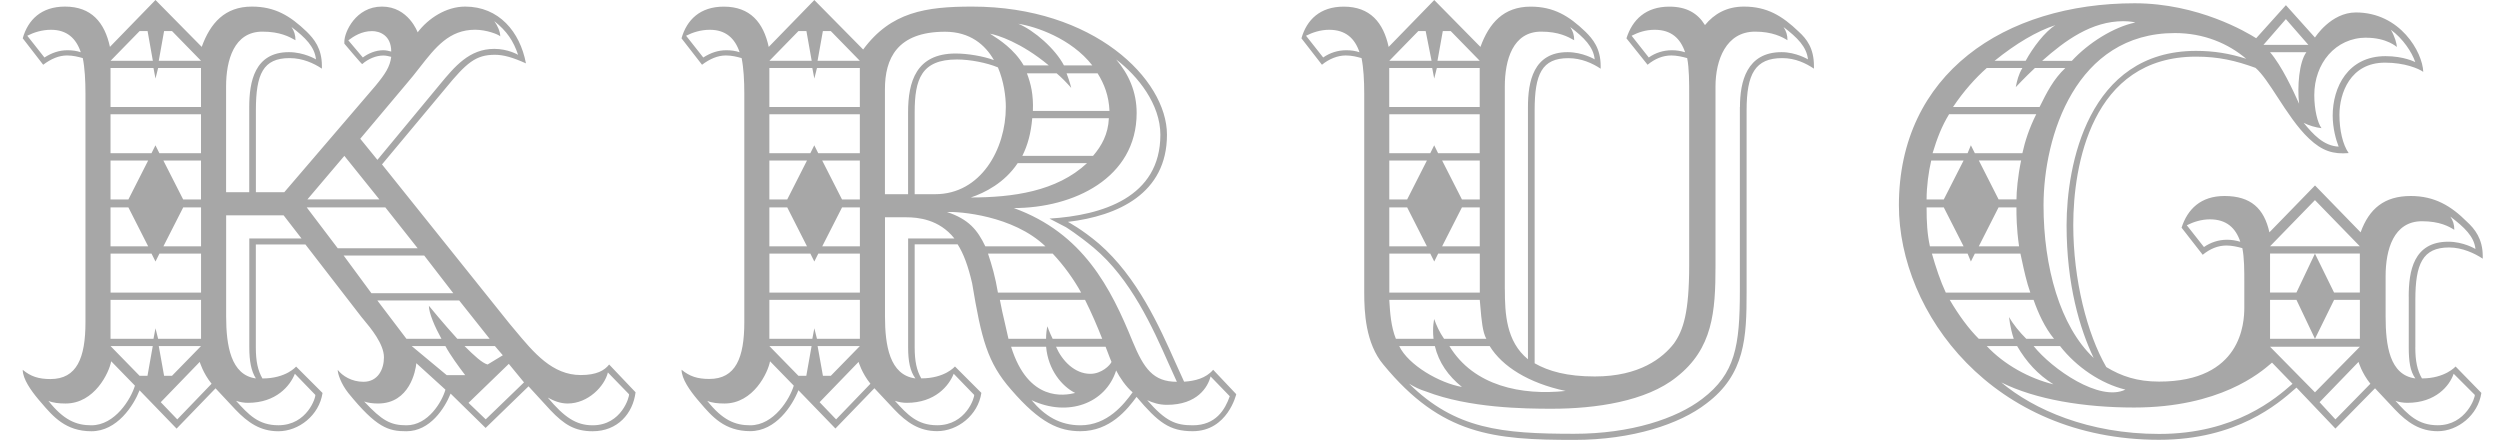 <svg width="220" height="39" viewBox="0 0 220 39" fill="none" xmlns="http://www.w3.org/2000/svg">
<path fill-rule="evenodd" clip-rule="evenodd" d="M33.616 0.58C31.292 0.58 30.303 2.845 30.303 3.661V3.665V3.841C30.303 3.841 31.816 5.642 31.872 5.642C32.396 5.178 33.096 4.886 33.732 4.886C33.965 4.886 34.197 4.941 34.428 5.002C34.317 5.874 33.904 6.51 33.036 7.558L25.018 16.913H22.518V9.707C22.518 6.51 23.158 5.113 25.482 5.113C26.643 5.113 27.631 5.577 28.327 6.041V5.809C28.327 4.241 27.631 3.425 26.991 2.789C25.534 1.392 24.198 0.58 22.165 0.58C19.785 0.58 18.509 2.032 17.752 4.125L13.683 0L9.674 4.125C9.21 1.977 8.046 0.58 5.721 0.58C3.629 0.58 2.464 1.74 2 3.369L3.8 5.698C4.496 5.173 5.197 4.881 5.893 4.881C6.417 4.881 6.877 4.997 7.285 5.113C7.461 5.986 7.521 7.09 7.521 8.25V28.359C7.521 31.496 6.765 33.357 4.441 33.357C3.392 33.357 2.696 33.125 2 32.544C2 33.357 2.756 34.405 3.392 35.161C3.471 35.252 3.55 35.345 3.629 35.437C4.661 36.645 5.775 37.95 8.041 37.95C10.31 37.95 11.758 35.685 12.282 34.349L15.54 37.718L18.968 34.173C18.968 34.173 19.78 35.045 20.709 36.034C21.813 37.194 22.917 37.95 24.49 37.95C26.29 37.95 28.091 36.553 28.383 34.581L26.058 32.257C26.058 32.257 25.186 33.305 23.093 33.305C22.689 32.605 22.513 31.793 22.513 30.572V21.51H26.875L31.812 27.9C31.867 27.969 31.938 28.053 32.019 28.15L32.019 28.15L32.019 28.151L32.019 28.151L32.019 28.151C32.616 28.865 33.788 30.268 33.788 31.445C33.788 32.493 33.264 33.597 31.984 33.597C30.939 33.597 30.127 33.073 29.719 32.549C29.719 32.897 30.007 33.769 30.647 34.581C33.144 37.658 34.192 37.95 35.761 37.95C37.853 37.95 39.134 35.918 39.654 34.637L42.734 37.658L46.511 33.997L48.432 36.09C49.652 37.37 50.581 37.95 52.153 37.95C54.357 37.95 55.698 36.382 55.93 34.521L53.605 32.076C53.202 32.596 52.501 33.004 51.109 33.004C48.605 33.004 46.981 31.053 45.296 29.027L45.295 29.026C45.141 28.841 44.987 28.656 44.831 28.471L33.616 14.468L39.194 7.786C41.054 5.517 41.866 4.821 43.551 4.821C44.307 4.821 45.123 5.053 46.284 5.577C45.759 2.789 43.899 0.58 40.934 0.58C39.25 0.58 37.681 1.624 36.753 2.845C36.753 2.845 35.941 0.58 33.616 0.58ZM5.949 4.421C5.197 4.421 4.557 4.649 3.916 5.057L3.912 5.062L2.4 3.145C2.98 2.853 3.68 2.621 4.492 2.621C5.889 2.621 6.701 3.377 7.109 4.598C6.765 4.477 6.357 4.421 5.949 4.421ZM9.785 31.792C9.607 32.783 8.33 35.509 5.773 35.509C5.193 35.509 4.668 35.453 4.26 35.277C5.596 36.962 6.701 37.426 8.037 37.426C10.13 37.426 11.526 35.101 11.874 33.937L9.785 31.792ZM9.73 5.35L12.287 2.733H12.291H12.987L13.451 5.35H9.73ZM13.683 6.914L13.915 5.986H17.688V9.414H9.726V5.986H13.507L13.683 6.914ZM9.726 13.484V10.055H17.688V13.484H14.027L13.679 12.787L13.331 13.484H9.726ZM9.726 17.553V14.124H13.039L11.298 17.553H9.726ZM9.726 21.678V18.249H11.298L13.039 21.678H9.726ZM13.683 23.014L14.031 22.318H17.692V25.747H9.73V22.318H13.335L13.683 23.014ZM9.726 29.816V26.387H9.73H17.692V29.816H13.915L13.683 28.888L13.507 29.816H9.726ZM12.282 33.069L9.726 30.452H13.443L12.979 33.069H12.282ZM13.971 5.35L14.44 2.733H15.136L17.692 5.35H13.971ZM14.44 33.069L13.971 30.452H17.692L15.136 33.069H14.44ZM15.6 36.906L14.147 35.393L17.576 31.848C17.576 31.848 17.864 32.837 18.62 33.769L15.6 36.906ZM16.119 17.553L14.375 14.124H17.688V17.553H16.119ZM14.379 21.678L16.124 18.249H17.692V21.678H14.379ZM21.933 16.913H19.901L19.896 16.908V7.61C19.896 5.281 20.597 2.784 23.093 2.784C24.646 2.784 25.457 3.237 25.982 3.53L26.002 3.541C26.002 3.077 25.886 2.729 25.654 2.38C26.879 3.309 27.691 4.121 27.807 5.225C27.807 5.225 26.759 4.589 25.422 4.589C22.402 4.589 21.933 7.206 21.933 9.414V16.913ZM19.901 27.84V18.949H24.958L26.531 20.982H21.938V30.568C21.938 31.788 22.109 32.665 22.518 33.301C20.309 33.009 19.901 30.396 19.901 27.84ZM21.817 35.449C24.318 35.449 25.538 33.937 25.947 32.893V32.888L27.747 34.749C27.807 34.925 27.051 37.422 24.494 37.422C22.745 37.422 21.877 36.493 20.773 35.273C21.121 35.389 21.473 35.449 21.817 35.449ZM29.723 21.85L26.991 18.249H26.995H33.909L36.757 21.85H29.723ZM33.384 17.548H27.051L30.303 13.716L33.384 17.548ZM32.684 25.803L30.243 22.49H37.333L39.89 25.803H32.684ZM33.732 4.421C33.036 4.421 32.396 4.709 31.932 5.057V5.062L30.652 3.549C31.116 3.201 31.816 2.737 32.744 2.737C33.384 2.737 34.428 3.085 34.428 4.537C34.201 4.477 33.969 4.421 33.732 4.421ZM33.212 14.068L31.7 12.207H31.704L35.713 7.442C36.147 6.945 36.541 6.441 36.92 5.954L36.921 5.954C38.32 4.162 39.527 2.617 41.815 2.617C42.803 2.617 43.847 3.021 44.023 3.197C44.023 2.789 43.791 2.269 43.499 1.861C44.603 2.733 45.184 3.605 45.592 4.825C45.592 4.825 44.719 4.301 43.499 4.301C41.3 4.301 40.029 5.836 38.679 7.467L38.558 7.614L33.212 14.068ZM33.268 35.509C36.057 35.509 36.581 32.6 36.637 31.965H36.641L39.198 34.289C38.906 35.333 37.69 37.426 35.769 37.426C34.373 37.426 33.621 37.018 32.048 35.333C32.396 35.453 32.804 35.509 33.268 35.509ZM35.765 29.812L33.208 26.443H40.41L43.087 29.812H40.242C39.022 28.475 37.741 26.907 37.741 26.907C37.741 27.547 38.266 28.768 38.846 29.812H35.765ZM39.306 33.009L36.229 30.452H39.194C39.598 31.208 40.354 32.252 40.934 33.009H39.306ZM42.91 32.076C42.447 31.965 41.69 31.264 40.878 30.452H43.551L44.247 31.264L42.91 32.076ZM42.743 36.902L41.23 35.453V35.449L44.775 32.02L46.112 33.649L42.743 36.902ZM49.949 35.509C51.749 35.509 53.202 33.997 53.494 32.777L55.354 34.693C55.41 34.869 54.714 37.426 52.157 37.426C50.705 37.426 49.657 36.725 48.204 34.985C48.728 35.277 49.309 35.509 49.949 35.509ZM85.544 0.58C81.475 0.58 78.398 1.048 75.958 4.357L71.661 0.004L67.648 4.129C67.184 1.981 66.019 0.584 63.694 0.584C61.602 0.584 60.438 1.745 59.973 3.373L61.778 5.698C62.474 5.173 63.175 4.881 63.871 4.881C64.395 4.881 64.855 4.997 65.263 5.113C65.439 5.986 65.499 7.09 65.499 8.25V28.351C65.499 31.488 64.743 33.348 62.418 33.348C61.37 33.348 60.674 33.116 59.978 32.536C59.978 33.348 60.734 34.397 61.37 35.153C61.449 35.244 61.527 35.336 61.607 35.429C62.639 36.637 63.753 37.941 66.019 37.941C68.288 37.941 69.736 35.677 70.26 34.341L73.517 37.709L76.946 34.164C76.946 34.164 77.758 35.037 78.691 36.025C79.791 37.185 80.895 37.941 82.468 37.941C84.268 37.941 86.068 36.545 86.361 34.573L84.036 32.248C84.036 32.248 83.164 33.297 81.071 33.297C80.667 32.596 80.491 31.784 80.491 30.564V21.502H84.272C84.792 22.314 85.2 23.418 85.548 24.93C86.361 29.812 86.885 31.904 88.977 34.285C91.534 37.25 93.218 37.946 95.079 37.946C97.691 37.946 99.204 36.029 100.016 34.925C101.932 37.19 102.925 37.946 104.957 37.946C108.034 37.946 108.79 34.689 108.79 34.689L106.758 32.54C106.118 33.297 105.129 33.529 104.201 33.589C103.965 33.089 103.718 32.534 103.453 31.94C102.025 28.733 100.089 24.385 96.703 21.441C95.195 20.161 93.975 19.525 93.975 19.525C98.388 19.001 102.693 17.029 102.693 11.855C102.693 6.97 96.239 0.58 85.544 0.58ZM63.926 4.421C63.175 4.421 62.534 4.649 61.894 5.057L61.89 5.062L60.377 3.145C60.957 2.853 61.658 2.621 62.47 2.621C63.866 2.621 64.678 3.377 65.087 4.598C64.739 4.477 64.335 4.421 63.926 4.421ZM67.763 31.792C67.584 32.783 66.308 35.509 63.75 35.509C63.17 35.509 62.646 35.453 62.238 35.277C63.574 36.962 64.678 37.426 66.015 37.426C68.107 37.426 69.504 35.101 69.852 33.937L67.763 31.792ZM67.708 5.35L70.264 2.733H70.269H70.965L71.429 5.35H67.708ZM71.661 6.914L71.893 5.986H75.666V9.414H67.704V5.986H71.485L71.661 6.914ZM67.704 13.484V10.055H75.666V13.484H72.005L71.657 12.787L71.309 13.484H67.704ZM67.704 17.553V14.124H71.016L69.276 17.553H67.704ZM67.704 21.678V18.249H69.276L71.016 21.678H67.704ZM71.661 23.014L72.009 22.318H75.67V25.747H67.708V22.318H71.313L71.661 23.014ZM67.704 29.816V26.387H67.708H75.67V29.816H71.893L71.661 28.888L71.485 29.816H67.704ZM70.26 33.069L67.704 30.452H71.42L70.956 33.069H70.26ZM71.945 5.35L72.413 2.733H73.109L75.666 5.35H71.945ZM72.417 33.069L71.949 30.452H75.67L73.113 33.069H72.417ZM73.577 36.906L72.125 35.393L75.554 31.848C75.554 31.848 75.842 32.837 76.598 33.769L73.577 36.906ZM74.097 17.553L72.353 14.124H75.666V17.553H74.097ZM72.357 21.678L74.102 18.249H75.67V21.678H72.357ZM79.911 17.089H77.879L77.874 17.093V7.85C77.874 5.178 78.923 2.793 83.164 2.793C85.372 2.793 86.709 3.953 87.465 5.289C86.537 4.941 85.14 4.709 84.096 4.709C80.607 4.709 79.911 7.21 79.911 9.883V17.089ZM77.879 27.84V19.121H77.883H79.743C80.787 19.121 82.648 19.297 83.984 20.982H79.915V30.568C79.915 31.788 80.087 32.665 80.555 33.301C78.287 33.009 77.879 30.396 77.879 27.84ZM79.795 35.449C82.296 35.449 83.516 33.937 83.924 32.893V32.888L85.725 34.749C85.785 34.925 85.028 37.422 82.472 37.422C80.723 37.422 79.855 36.493 78.751 35.273C79.099 35.389 79.451 35.449 79.795 35.449ZM88.513 9.419C88.513 13.136 86.305 17.089 82.296 17.089H80.491V9.883C80.491 6.974 81.075 5.234 84.212 5.234C85.372 5.234 86.829 5.521 87.817 5.93C88.337 7.15 88.513 8.491 88.513 9.419ZM83.335 18.657C84.384 18.601 89.153 18.949 91.998 21.678H91.994H86.709C86.013 20.23 85.256 19.297 83.335 18.657ZM85.432 17.377C86.648 16.973 88.397 16.096 89.557 14.356H95.659C92.986 16.857 89.093 17.377 85.432 17.377ZM87.817 25.747C87.581 24.35 87.293 23.366 86.945 22.318H92.638C93.626 23.366 94.499 24.587 95.139 25.747H87.817ZM87.117 2.965C87.757 3.077 89.85 3.721 92.29 5.754H90.082C89.257 4.328 87.911 3.471 87.229 3.036C87.189 3.011 87.152 2.987 87.117 2.965ZM88.445 28.498L88.445 28.497L88.445 28.497C88.271 27.752 88.096 27.002 87.989 26.387H95.483C96.067 27.552 96.587 28.772 96.995 29.816H92.634C92.346 29.236 92.17 28.712 92.17 28.712C92.114 28.948 92.054 29.352 92.054 29.816H88.745C88.656 29.399 88.551 28.95 88.445 28.498L88.445 28.498L88.445 28.498ZM94.615 34.581C93.682 34.813 90.49 35.393 88.977 30.512H88.982H92.058C92.23 32.549 93.455 34.001 94.615 34.581ZM102.113 11.859C102.113 17.377 97 18.949 92.35 19.237L93.803 19.993C93.803 19.993 94.847 20.638 96.243 21.798C99.531 24.548 101.451 28.87 102.844 32.003C103.1 32.581 103.339 33.118 103.565 33.597C101.477 33.597 100.661 32.433 99.672 30.052C97.756 25.343 95.315 20.518 89.214 18.309C94.447 18.309 100.025 15.692 100.025 9.939C100.025 8.078 99.324 6.514 98.22 5.234C100.141 6.686 102.113 9.182 102.113 11.859ZM89.613 2.093C91.126 2.325 94.263 3.369 96.123 5.754H93.626C92.87 4.301 91.01 2.673 89.613 2.093ZM89.966 13.716C90.43 12.787 90.722 11.739 90.838 10.403H97.58C97.524 11.795 96.944 12.843 96.188 13.716H89.966ZM94.267 7.734C94.267 7.734 94.151 7.21 93.859 6.454H96.591C97.171 7.382 97.58 8.426 97.635 9.763H90.894C90.95 8.314 90.718 7.382 90.37 6.454H92.986C93.399 6.802 93.859 7.266 94.267 7.734ZM95.083 37.426C93.278 37.426 91.942 36.614 90.778 35.217H90.782C93.979 36.725 97.292 35.509 98.22 32.6C98.512 33.181 99.092 34.053 99.672 34.521C98.916 35.565 97.464 37.426 95.083 37.426ZM95.951 32.897C94.559 32.897 93.455 31.732 92.93 30.512H97.292C97.524 31.152 97.812 31.848 97.812 31.848C97.696 32.141 96.939 32.897 95.951 32.897ZM102.697 35.625C105.37 35.625 106.298 34.053 106.53 33.125L106.534 33.129L108.219 34.869C107.811 36.034 106.998 37.426 104.966 37.426C103.453 37.426 102.581 37.078 100.953 35.217C101.477 35.449 102.001 35.625 102.697 35.625ZM153.465 0.58C151.953 0.58 150.849 1.22 150.037 2.207C149.397 1.162 148.413 0.584 146.903 0.584C144.811 0.584 143.646 1.745 143.127 3.373L144.987 5.698C145.627 5.173 146.323 4.881 147.08 4.881C147.544 4.881 148.064 4.997 148.472 5.113C148.648 6.041 148.648 7.206 148.648 8.426V23.306C148.648 27.547 148.124 29.06 147.312 30.22C146.323 31.5 144.291 33.129 140.338 33.129C137.893 33.129 136.269 32.665 135.048 31.969V9.711C135.048 6.514 135.689 5.118 138.013 5.118C139.173 5.118 140.162 5.582 140.858 6.046V5.814C140.858 4.245 140.162 3.429 139.521 2.793C138.065 1.396 136.728 0.584 134.696 0.584C132.311 0.584 131.039 2.037 130.279 4.129L126.214 0.004L122.201 4.129C121.737 1.981 120.572 0.584 118.248 0.584C116.155 0.584 114.991 1.745 114.527 3.373L116.331 5.698C116.971 5.173 117.728 4.881 118.424 4.881C118.948 4.881 119.408 4.997 119.816 5.113C119.992 5.986 120.052 7.09 120.052 8.25V25.751C120.052 27.436 120.164 30.224 121.737 32.085C126.85 38.302 131.443 38.711 138.533 38.711C143.646 38.711 147.832 37.318 150.156 35.514C153.585 32.953 153.701 29.64 153.701 25.747V9.707C153.701 6.51 154.453 5.113 156.838 5.113C158.002 5.113 158.93 5.577 159.627 6.041V5.809C159.627 4.241 158.986 3.425 158.29 2.789C156.834 1.392 155.497 0.58 153.465 0.58ZM116.443 5.057C117.023 4.649 117.723 4.421 118.475 4.421C118.884 4.421 119.287 4.477 119.635 4.598C119.227 3.377 118.415 2.621 116.963 2.621C116.207 2.621 115.51 2.853 114.93 3.145L116.443 5.062V5.057ZM124.813 2.733L122.257 5.35H125.978L125.458 2.733H124.818H124.813ZM126.442 5.986L126.21 6.914L126.034 5.986H122.252V9.414H130.214V5.986H126.442ZM122.257 10.055V13.484H125.862L126.21 12.787L126.553 13.484H130.214V10.055H122.257ZM122.257 14.124V17.553H123.829L125.569 14.124H122.257ZM122.257 18.249V21.678H125.569L123.829 18.249H122.257ZM126.558 22.318L126.214 23.014L125.866 22.318H122.261V25.747H130.223V22.318H126.562H126.558ZM122.257 26.387L122.269 26.578C122.326 27.492 122.403 28.729 122.837 29.816H126.15C126.034 28.772 126.21 28.076 126.21 28.076C126.386 28.6 126.674 29.236 127.078 29.816H130.799C130.465 29.246 130.367 28.092 130.278 27.053L130.278 27.052C130.259 26.822 130.24 26.598 130.219 26.387H122.257ZM123.129 30.452C123.941 32.136 126.674 33.705 128.65 34.053C127.43 33.065 126.618 31.904 126.266 30.452H123.129ZM153.117 9.414C153.117 7.206 153.697 4.589 156.778 4.589C158.058 4.589 159.102 5.225 159.102 5.225C158.986 4.121 158.17 3.309 156.95 2.38C157.182 2.729 157.298 3.077 157.298 3.541C156.829 3.248 155.961 2.784 154.449 2.784C151.892 2.784 150.964 5.281 150.964 7.61V23.418C150.964 27.427 150.728 30.684 147.535 33.181C144.862 35.333 140.389 35.969 136.552 35.969C134.168 35.969 129.286 35.913 125.509 34.457C124.929 34.281 124.461 34.048 123.997 33.761C128.066 37.77 132.131 38.173 138.525 38.173C143.522 38.173 147.531 36.837 149.8 35.097C152.704 32.888 153.108 30.448 153.108 25.562V9.414H153.117ZM126.966 2.733L126.498 5.35H130.219L127.662 2.733H126.966ZM126.906 14.124L128.65 17.553H130.219V14.124H126.906ZM128.65 18.249L126.906 21.678H130.219V18.249H128.65ZM127.546 30.452C129.694 33.997 133.936 34.809 137.773 34.405C134.516 33.709 132.195 32.252 131.091 30.452H127.546ZM132.427 25.455C132.427 27.603 132.543 30.048 134.46 31.616V9.414C134.46 7.206 134.928 4.589 137.949 4.589C139.285 4.589 140.334 5.225 140.334 5.225C140.218 4.121 139.405 3.309 138.181 2.38C138.413 2.729 138.529 3.077 138.529 3.541L138.509 3.53C137.984 3.237 137.173 2.784 135.62 2.784C133.123 2.784 132.423 5.281 132.423 7.61V25.45L132.427 25.455ZM145.094 5.057C145.675 4.649 146.375 4.421 147.127 4.421C147.535 4.421 147.883 4.477 148.287 4.598C147.879 3.377 147.067 2.621 145.614 2.621C144.802 2.621 144.162 2.853 143.582 3.145L145.094 5.062V5.057ZM213.131 33.301C212.723 32.6 212.547 31.788 212.547 30.568L212.551 30.551V26.37C212.551 23.229 213.192 21.777 215.516 21.777C216.681 21.777 217.785 22.301 218.481 22.765V22.533C218.481 21.025 217.785 20.148 217.089 19.512C215.692 18.116 214.24 17.248 212.147 17.248C209.827 17.248 208.491 18.352 207.734 20.445L203.721 16.32L199.708 20.445C199.244 18.352 198.079 17.248 195.755 17.248C193.662 17.248 192.502 18.408 191.978 20.036L193.838 22.421C194.479 21.897 195.175 21.605 195.931 21.605C196.399 21.605 196.919 21.721 197.327 21.837C197.499 22.709 197.499 23.757 197.499 24.918V27.07C197.499 28.407 197.267 33.58 190.001 33.58C188.085 33.58 186.688 33.112 185.352 32.3C183.668 29.391 182.447 24.625 182.447 19.8C182.447 14.631 184.016 4.984 193.258 4.984C195.231 4.984 196.743 5.337 198.488 5.973C199.08 6.485 199.724 7.474 200.435 8.567C201.255 9.828 202.166 11.228 203.193 12.194C204.357 13.299 205.345 13.587 206.682 13.471C206.158 12.719 205.87 11.443 205.87 10.102C205.87 8.241 206.798 5.513 209.879 5.513C211.619 5.513 212.839 6.033 213.247 6.325C213.187 4.585 211.211 1.096 207.318 1.096C205.109 1.096 203.717 3.304 203.717 3.304L201.16 0.455L198.543 3.364C197.731 2.845 193.43 0.288 187.853 0.288C176.402 0.288 167.103 6.505 167.103 18.068C167.103 27.543 175.353 38.702 190.001 38.702C196.851 38.702 200.5 35.501 201.945 34.234C201.995 34.19 202.043 34.148 202.088 34.109L205.517 37.714L209.002 34.169C209.002 34.169 209.818 35.041 210.747 36.029C211.851 37.189 212.955 37.946 214.524 37.946C216.268 37.946 218.068 36.549 218.361 34.577L216.092 32.252C216.092 32.252 215.164 33.301 213.131 33.301ZM169.54 17.553C169.54 16.388 169.716 15.112 169.948 14.124H172.797L171.052 17.553H169.54ZM169.54 18.249H171.052L172.797 21.678H169.832C169.595 20.573 169.54 19.585 169.54 18.249ZM171.228 25.747C170.764 24.759 170.356 23.538 170.008 22.318H170.012H173.149L173.437 23.014L173.785 22.318H177.798C177.839 22.502 177.879 22.691 177.921 22.884C178.116 23.793 178.33 24.79 178.666 25.747H171.228ZM179.19 10.05C178.55 11.331 178.202 12.435 177.97 13.479H173.785L173.437 12.783L173.149 13.479H170.068C170.472 12.143 170.88 11.099 171.52 10.05H179.19ZM174.133 29.816C173.261 28.944 172.393 27.779 171.576 26.387H178.954C179.362 27.552 179.942 28.828 180.754 29.816H178.314C177.729 29.236 177.149 28.535 176.801 27.9C176.801 27.9 176.866 28.772 177.209 29.816H174.133ZM177.386 7.67C177.386 7.67 178.202 6.798 179.07 5.986H181.747C180.703 6.97 180.118 8.134 179.483 9.414H171.868C172.801 8.018 173.845 6.858 174.833 5.986H177.97C177.622 6.566 177.502 7.09 177.386 7.67ZM177.45 17.548H175.877L174.137 14.12H177.858C177.566 15.516 177.45 16.852 177.45 17.548ZM177.446 18.249C177.446 18.949 177.446 20.053 177.678 21.678H174.133L175.873 18.249H177.446ZM180.703 33.821C178.554 33.297 176.346 32.076 174.833 30.452H177.506C178.318 31.844 179.311 32.948 180.703 33.821ZM180.875 2.213C179.942 2.793 178.894 4.185 178.258 5.35H175.525C177.386 3.841 179.246 2.737 180.875 2.213ZM199.859 31.978C199.889 31.953 199.915 31.929 199.94 31.909V31.913L201.74 33.773L201.707 33.803C200.291 35.04 196.69 38.186 190.001 38.186C183.784 38.186 178.958 36.038 176.114 33.653C179.134 35.166 183.436 35.862 187.793 35.862C195.345 35.862 198.907 32.797 199.859 31.978ZM187.036 34.285C184.768 35.389 180.587 32.484 178.958 30.452H181.283C182.735 32.312 184.888 33.765 187.036 34.285ZM187.904 1.981C185.988 2.385 183.779 3.777 182.327 5.35V5.354H179.71C181.743 3.549 184.067 1.865 186.856 1.865C187.556 1.865 187.904 1.981 187.904 1.981ZM179.831 18.077C179.831 11.971 182.675 2.909 191.393 2.909C193.946 2.909 196.099 3.837 197.667 5.173C196.219 4.709 194.822 4.477 193.254 4.477C183.719 4.477 181.859 14.584 181.859 19.817C181.859 25.051 183.023 28.944 184.243 31.5C181.279 28.712 179.831 23.482 179.831 18.077ZM195.983 21.098C195.231 21.098 194.534 21.33 193.95 21.738V21.742L192.438 19.822C193.018 19.534 193.714 19.302 194.47 19.302C195.927 19.302 196.739 20.053 197.147 21.274C196.739 21.158 196.391 21.098 195.983 21.098ZM199.184 3.949L201.156 1.684H201.16L203.137 3.949H199.184ZM202.32 9.127C201.796 7.962 200.808 5.814 199.764 4.593H202.961C202.32 5.466 202.149 7.614 202.32 9.127ZM203.715 17.611L199.764 21.673H207.666L203.715 17.611ZM203.715 22.318L202.088 25.743H199.764V22.314H203.713L203.715 22.318ZM203.717 22.314L203.715 22.318L205.397 25.743H207.661H207.666V22.314H203.717ZM199.764 29.816V26.387H202.088L203.717 29.816H199.764ZM203.717 29.816H207.67V26.387H205.406H205.401L203.717 29.816ZM199.764 30.512H207.666H207.67L203.717 34.525L199.764 30.512ZM203.657 8.37C203.657 5.577 205.517 3.313 208.246 3.313L208.242 3.321C210.046 3.321 210.918 4.134 210.918 4.134C210.918 3.841 210.742 3.201 210.394 2.621C211.443 3.373 212.255 4.598 212.543 5.466C212.543 5.466 211.554 4.941 209.926 4.941C206.617 4.941 205.277 7.674 205.277 10.175C205.277 11.279 205.569 12.323 205.801 12.903C204.465 12.843 203.536 11.799 202.724 10.811C203.188 11.043 203.768 11.219 204.293 11.279C203.945 10.811 203.657 9.651 203.657 8.37ZM205.517 36.906L204.121 35.393L207.55 31.848C207.55 31.848 207.838 32.837 208.594 33.769L205.517 36.906ZM215.456 21.27C212.375 21.27 211.967 23.886 211.967 26.095H211.971V30.568C211.971 31.788 212.087 32.665 212.551 33.301C210.283 33.009 209.934 30.396 209.934 27.84V24.294C209.934 21.966 210.635 19.469 213.136 19.469C214.7 19.469 215.512 19.933 215.98 20.225C215.98 19.757 215.864 19.409 215.632 19.061C216.852 19.989 217.725 20.805 217.841 21.91C217.841 21.91 216.792 21.27 215.456 21.27ZM211.851 35.449C214.347 35.449 215.572 33.937 215.92 32.893V32.888L217.781 34.749C217.836 34.925 217.024 37.422 214.524 37.422C212.779 37.422 211.907 36.493 210.802 35.273C211.095 35.389 211.503 35.449 211.851 35.449Z" fill="#A7A7A7"/>
</svg>
